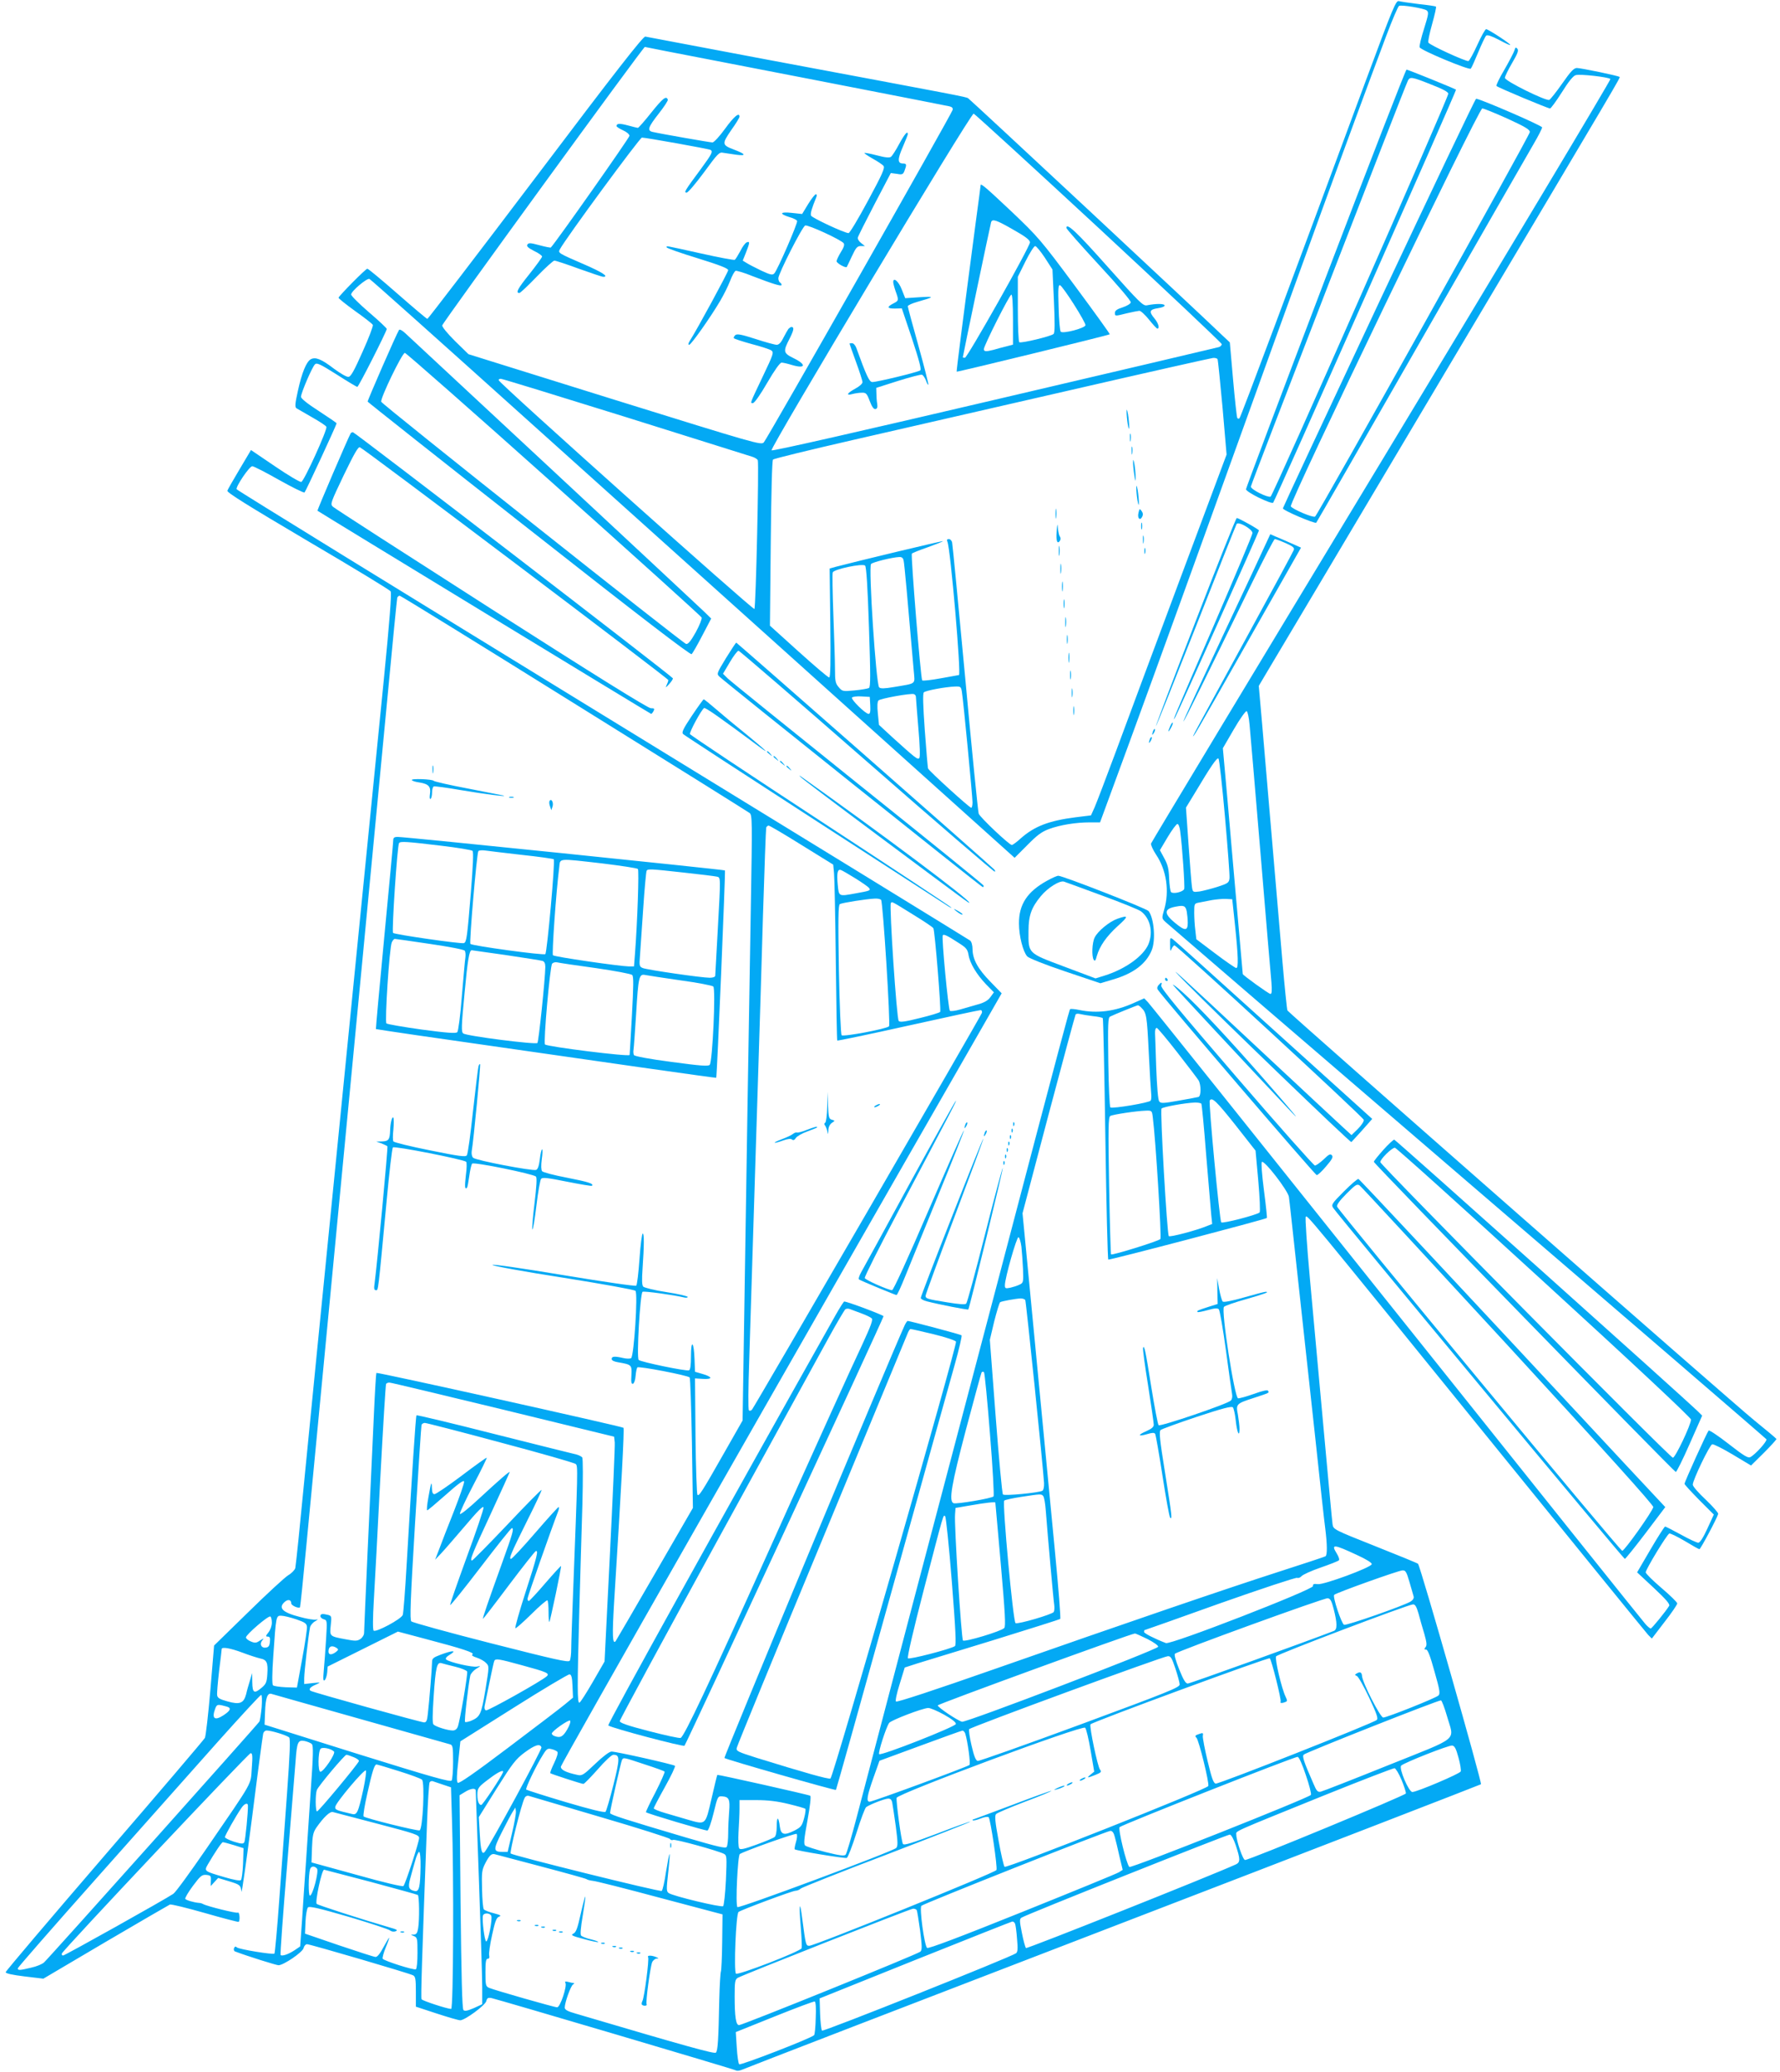 <?xml version="1.0" standalone="no"?>
<!DOCTYPE svg PUBLIC "-//W3C//DTD SVG 20010904//EN"
 "http://www.w3.org/TR/2001/REC-SVG-20010904/DTD/svg10.dtd">
<svg version="1.0" xmlns="http://www.w3.org/2000/svg"
 width="1100pt" height="1280pt" viewBox="0 0 1100 1280"
 preserveAspectRatio="xMidYMid meet">
<g transform="translate(0,1280) scale(0.1,-0.1)"
fill="#03a9f4" stroke="none">
<path d="M8446 12317 c-470 -1270 -778 -2093 -786 -2100 -4 -5 -10 -4 -14 1
-3 6 -15 113 -26 239 l-20 228 -48 45 c-148 143 -1557 1456 -1569 1463 -14 9
-37 13 -1228 236 -412 78 -758 143 -767 145 -13 3 -182 -213 -678 -870 -364
-481 -665 -874 -669 -874 -4 0 -87 70 -184 155 -97 85 -181 155 -187 155 -10
0 -171 -163 -178 -179 -1 -4 45 -41 102 -82 58 -41 108 -80 110 -86 3 -7 -25
-81 -63 -165 -51 -115 -72 -154 -87 -156 -11 -2 -49 20 -91 51 -77 59 -113 73
-142 58 -28 -15 -56 -85 -80 -195 -18 -80 -19 -101 -9 -108 7 -4 51 -29 97
-56 46 -26 86 -52 88 -59 7 -17 -137 -334 -155 -340 -7 -3 -80 40 -162 96
l-149 101 -70 -118 c-39 -65 -73 -125 -76 -133 -4 -11 123 -90 497 -311 276
-162 507 -302 512 -311 7 -11 -6 -180 -42 -544 -29 -290 -102 -1023 -162
-1628 -205 -2056 -350 -3520 -365 -3680 -9 -88 -18 -170 -20 -181 -3 -12 -22
-32 -44 -45 -21 -13 -133 -116 -248 -229 l-210 -205 -23 -275 c-13 -151 -28
-284 -34 -296 -6 -11 -285 -339 -621 -728 -335 -389 -610 -713 -610 -719 0 -8
42 -17 116 -26 l117 -14 383 226 c211 124 391 228 399 232 8 3 106 -21 218
-53 111 -32 204 -56 207 -54 10 10 5 63 -5 57 -9 -6 -193 40 -215 53 -5 3 -16
7 -25 7 -34 3 -80 17 -85 25 -3 5 18 41 47 80 47 63 56 70 83 68 27 -3 30 -6
28 -36 l-1 -33 23 25 23 25 63 -19 c73 -22 76 -25 81 -65 2 -16 31 191 66 460
34 270 65 500 68 513 2 13 12 22 22 22 29 0 126 -30 139 -43 8 -9 5 -91 -13
-342 -13 -181 -35 -478 -48 -658 -13 -181 -27 -331 -30 -335 -9 -8 -217 26
-232 38 -8 8 -13 6 -18 -5 -3 -9 0 -18 7 -20 73 -28 255 -85 268 -85 31 0 149
80 155 106 3 13 13 24 21 24 19 0 631 -179 655 -192 15 -7 18 -23 18 -101 l0
-93 128 -42 c70 -23 136 -42 146 -42 29 0 154 92 161 118 5 20 11 23 33 19 42
-9 1495 -438 1511 -447 7 -4 25 -1 40 6 14 7 1045 405 2291 884 1246 479 2268
875 2272 878 8 8 -375 1350 -389 1362 -4 4 -124 53 -265 109 -254 101 -258
103 -263 134 -3 18 -27 282 -55 587 -28 305 -66 724 -85 930 -19 206 -30 379
-26 383 11 11 -15 43 1121 -1358 535 -660 983 -1211 995 -1224 l23 -23 78 102
c44 56 79 108 79 115 0 7 -44 50 -97 95 -54 46 -98 90 -98 97 0 18 131 234
146 240 6 2 49 -19 95 -46 46 -28 87 -51 91 -51 7 0 109 191 116 218 2 6 -33
46 -77 88 -45 42 -81 83 -80 93 1 31 105 246 120 249 9 2 66 -27 128 -64 l112
-67 80 79 c43 43 78 82 77 85 -2 4 -63 55 -137 115 -125 100 -2872 2512 -2885
2532 -3 6 -17 142 -31 304 -29 339 -57 667 -85 993 -11 127 -29 337 -40 469
l-21 239 42 71 c24 39 520 874 1104 1856 1122 1886 1089 1830 1083 1835 -6 7
-239 55 -263 55 -19 0 -38 -20 -91 -96 -37 -53 -73 -98 -80 -101 -21 -8 -274
117 -274 136 0 9 20 50 44 91 34 58 42 78 33 89 -9 11 -13 9 -18 -10 -4 -13
-32 -67 -62 -119 -31 -52 -53 -98 -49 -101 9 -10 318 -139 331 -139 5 0 38 45
73 100 41 66 71 103 86 106 27 8 202 -12 214 -24 4 -4 -631 -1065 -1413 -2358
-782 -1292 -1423 -2356 -1426 -2365 -2 -8 12 -39 31 -68 65 -96 84 -227 50
-341 -15 -52 -15 -53 8 -75 13 -12 852 -734 1865 -1604 1013 -869 1845 -1586
1849 -1592 6 -11 -66 -92 -99 -110 -14 -8 -39 7 -134 81 -64 50 -120 87 -124
83 -10 -11 -149 -317 -149 -329 0 -5 41 -49 90 -99 l91 -91 -40 -87 c-26 -57
-46 -87 -56 -87 -9 0 -57 22 -107 50 -50 27 -94 50 -98 50 -4 0 -45 -64 -90
-141 l-83 -142 103 -96 c78 -73 101 -101 95 -111 -20 -33 -107 -140 -114 -140
-4 0 -19 12 -33 28 -14 15 -706 880 -1538 1922 -832 1042 -1523 1906 -1536
1919 l-23 24 -63 -28 c-117 -53 -229 -67 -338 -44 -28 6 -54 8 -57 5 -5 -5
-41 -137 -456 -1716 -124 -470 -357 -1352 -517 -1960 -160 -608 -316 -1202
-347 -1320 -31 -118 -61 -220 -67 -227 -9 -9 -36 -6 -124 16 -62 16 -118 34
-126 40 -10 9 -8 37 14 156 16 89 23 148 17 152 -11 7 -571 132 -574 129 -2
-2 -18 -68 -36 -147 -39 -167 -34 -162 -149 -129 -40 12 -103 30 -140 41 -38
11 -68 24 -68 28 0 5 31 64 69 132 38 68 66 127 62 131 -7 8 -362 88 -392 88
-13 0 -53 -30 -101 -76 -73 -70 -82 -75 -111 -68 -70 15 -102 31 -101 51 0 15
1396 2464 2598 4557 l126 220 -70 72 c-78 80 -109 138 -110 200 0 24 -6 47
-15 54 -8 6 -1030 634 -2272 1395 -1241 761 -2259 1387 -2261 1393 -5 17 79
142 97 142 9 0 83 -38 166 -85 82 -46 153 -81 157 -77 8 8 198 418 198 427 0
3 -50 37 -110 76 -70 45 -110 77 -110 88 0 23 68 182 86 200 11 12 31 3 134
-62 67 -43 124 -77 128 -77 8 0 182 344 182 358 0 5 -49 51 -110 103 -60 52
-110 101 -110 110 0 20 97 102 113 96 7 -2 442 -391 967 -863 525 -472 1420
-1275 1988 -1786 l1032 -927 78 78 c61 62 89 83 135 100 68 25 165 41 253 41
l62 0 47 128 c173 469 375 1025 630 1732 626 1738 839 2324 1091 2997 38 101
74 185 80 187 19 7 152 -15 170 -28 14 -11 13 -21 -16 -114 -18 -56 -30 -107
-27 -114 6 -18 306 -143 316 -132 5 5 25 51 46 101 21 51 43 97 49 103 8 6 33
-2 77 -25 92 -49 96 -43 9 15 -41 27 -80 50 -86 50 -6 0 -30 -43 -54 -96 -24
-53 -49 -98 -55 -101 -14 -5 -239 98 -248 114 -4 5 7 57 23 114 16 57 27 106
24 108 -2 3 -51 10 -107 16 -56 7 -111 15 -122 18 -18 6 -35 -34 -199 -476z
m-4335 168 c68 -13 486 -94 929 -180 443 -86 815 -159 828 -162 16 -4 22 -11
19 -22 -6 -25 -1147 -2034 -1167 -2054 -16 -18 -52 -7 -921 263 l-904 282 -83
81 c-48 48 -81 88 -79 97 5 21 1242 1720 1252 1720 1 0 57 -11 126 -25z m2679
-1094 c418 -388 760 -710 760 -717 0 -7 -8 -15 -17 -18 -10 -3 -634 -150
-1387 -326 -819 -192 -1372 -318 -1378 -312 -12 12 1231 2084 1249 2080 7 -2
355 -320 773 -707z m734 -809 c3 -5 16 -139 31 -299 l25 -291 -289 -773 c-159
-426 -337 -904 -396 -1064 -59 -159 -118 -313 -130 -341 l-23 -51 -97 -12
c-163 -21 -252 -55 -337 -130 -25 -23 -50 -41 -55 -41 -16 0 -198 172 -205
194 -4 12 -42 388 -83 836 -42 448 -78 825 -81 838 -2 12 -12 22 -20 22 -12 0
-14 -5 -9 -17 19 -45 86 -823 71 -823 -1 0 -51 -9 -111 -20 -60 -11 -112 -17
-116 -13 -9 9 -71 772 -64 783 3 4 48 22 100 40 52 19 93 35 92 37 -3 3 -536
-125 -661 -158 l-39 -11 4 -336 c3 -247 1 -337 -7 -337 -7 0 -91 72 -189 160
l-177 160 5 508 c3 310 8 512 14 518 6 6 228 60 494 121 266 61 871 200 1344
308 473 109 870 198 882 199 12 1 24 -3 27 -7z m-3661 -357 c414 -130 766
-240 784 -246 17 -5 33 -15 36 -22 8 -22 -12 -910 -21 -919 -8 -8 -1572 1389
-1580 1413 -2 5 4 9 13 9 9 0 354 -106 768 -235z m1721 -887 c5 -19 25 -244
63 -685 7 -83 19 -73 -122 -97 -60 -10 -83 -11 -92 -2 -19 17 -67 747 -50 762
12 12 130 41 174 43 16 1 24 -6 27 -21z m-214 -412 c10 -298 10 -370 0 -376
-7 -4 -47 -11 -89 -15 -73 -7 -76 -6 -98 20 -20 23 -23 37 -23 113 0 48 -5
198 -10 334 -5 136 -7 254 -4 262 8 20 185 57 200 42 8 -7 16 -133 24 -380z
m-1822 -471 c587 -365 1075 -670 1084 -677 17 -12 17 -46 8 -578 -13 -753 -27
-1622 -40 -2475 l-11 -700 -111 -195 c-142 -250 -158 -274 -168 -264 -4 5 -10
169 -12 364 l-3 355 48 -3 c27 -2 47 1 47 7 0 5 -21 16 -47 23 l-48 14 -3 79
c-4 110 -22 123 -22 17 0 -57 -4 -84 -12 -87 -18 -7 -299 52 -311 64 -14 14 9
412 24 421 8 6 195 -20 257 -35 12 -3 22 -1 22 3 0 5 -59 19 -131 30 -73 11
-137 27 -144 34 -8 9 -9 41 -4 113 10 142 10 215 1 215 -5 0 -14 -70 -20 -157
-6 -86 -15 -160 -20 -165 -5 -5 -196 23 -451 65 -258 43 -440 69 -438 63 2 -6
199 -42 438 -79 239 -38 439 -74 446 -81 16 -15 -9 -405 -27 -416 -7 -4 -28
-4 -49 1 -52 12 -71 11 -71 -6 0 -9 14 -16 38 -20 86 -15 87 -16 84 -80 -3
-44 0 -56 10 -53 7 3 14 23 16 49 2 24 7 48 11 52 9 9 310 -49 323 -62 4 -3
10 -187 14 -406 l6 -400 -237 -410 c-130 -225 -239 -412 -241 -414 -19 -20
-21 38 -9 239 46 729 64 1074 58 1080 -11 9 -1522 345 -1527 339 -2 -2 -9
-114 -15 -249 -22 -463 -61 -1335 -61 -1357 0 -13 -10 -29 -23 -38 -20 -13
-32 -13 -94 -1 -97 18 -96 18 -89 86 6 54 5 58 -16 64 -36 9 -48 7 -48 -8 0
-7 10 -16 21 -19 21 -6 21 -9 14 -124 -4 -65 -10 -150 -14 -190 -5 -57 -4 -70
6 -62 6 6 13 27 15 47 l3 37 217 108 217 108 173 -46 c228 -60 303 -85 288
-95 -8 -5 1 -12 26 -20 22 -7 48 -22 58 -33 20 -20 19 -22 -4 -165 -26 -154
-32 -168 -91 -193 -16 -6 -32 -9 -35 -6 -6 5 20 228 32 285 2 12 19 32 37 43
29 18 30 19 6 14 -27 -7 -175 27 -192 44 -6 6 2 17 24 30 44 27 17 27 -56 0
-48 -18 -55 -24 -55 -47 0 -31 -17 -243 -26 -319 -4 -41 -9 -53 -23 -53 -19 0
-685 185 -701 195 -15 9 -3 24 33 39 31 14 31 14 -20 9 l-53 -6 0 37 c0 36 27
271 36 313 2 12 17 30 32 38 18 11 20 14 7 10 -12 -3 -57 4 -100 16 -110 28
-137 56 -96 93 21 19 41 14 41 -9 0 -13 46 -33 54 -24 2 2 20 177 40 389 43
445 203 2120 341 3560 52 547 122 1283 156 1635 33 352 62 646 64 653 3 6 9
12 15 12 6 0 491 -299 1078 -665z m2396 73 c9 -52 66 -650 66 -685 0 -18 -4
-33 -8 -33 -11 0 -263 229 -267 243 -2 7 -11 113 -20 236 -11 153 -13 227 -6
234 11 11 133 34 193 36 34 1 37 -1 42 -31z m-284 -32 c0 -6 7 -92 15 -191 10
-114 12 -182 6 -188 -11 -11 -24 0 -168 130 l-81 75 -7 70 c-5 45 -3 74 4 81
12 12 199 46 219 39 6 -2 12 -9 12 -16z m-282 -53 c2 -39 -1 -53 -10 -53 -20
0 -110 89 -103 101 4 5 30 9 58 7 l52 -3 3 -52z m2344 -119 c4 -43 35 -403 68
-799 33 -396 63 -753 67 -792 4 -54 3 -73 -6 -73 -10 0 -171 116 -171 123 0 1
-16 180 -35 397 -19 217 -47 531 -61 697 l-27 301 68 117 c37 64 73 114 79
112 6 -2 14 -39 18 -83z m-152 -569 c17 -192 30 -363 28 -380 -3 -28 -9 -32
-73 -53 -38 -12 -89 -25 -112 -29 -41 -5 -42 -5 -47 28 -3 19 -12 137 -21 262
l-16 228 53 87 c101 169 139 225 148 216 5 -5 23 -167 40 -359z m-277 -87 c13
-94 30 -346 25 -360 -7 -18 -68 -32 -81 -19 -5 5 -10 43 -12 84 -2 59 -8 85
-30 125 l-27 50 48 81 c27 45 54 81 60 81 7 0 14 -19 17 -42z m-2338 -89 l194
-120 5 -52 c3 -29 8 -272 11 -541 3 -269 7 -491 9 -494 3 -2 200 39 438 92
238 53 439 96 447 96 8 0 11 -7 9 -17 -5 -18 -1401 -2426 -1421 -2451 -6 -7
-14 -9 -19 -4 -5 5 -4 139 2 308 10 309 22 706 40 1284 6 184 15 470 20 635 5
165 17 539 25 830 9 292 18 536 20 543 3 6 9 12 15 12 6 0 98 -54 205 -121z
m331 -205 c40 -25 78 -51 84 -59 13 -16 6 -18 -84 -34 -104 -19 -102 -20 -109
54 -7 74 -1 99 21 90 8 -3 48 -26 88 -51z m159 -133 c12 -20 59 -771 49 -781
-16 -16 -282 -66 -293 -55 -5 6 -13 185 -17 406 -5 315 -4 398 6 404 14 8 165
32 217 34 17 1 34 -3 38 -8z m2187 -156 c20 -191 22 -265 8 -265 -6 0 -64 40
-129 89 l-118 89 -6 54 c-4 29 -7 79 -7 110 0 57 0 57 33 63 17 3 52 10 77 15
25 4 63 8 85 7 l40 -2 17 -160z m-1984 62 c62 -38 116 -74 120 -81 9 -15 49
-505 42 -517 -4 -5 -60 -22 -126 -38 -91 -23 -122 -27 -130 -18 -13 13 -59
710 -49 727 7 12 -2 17 143 -73z m1686 21 c3 -17 6 -48 6 -69 0 -51 -18 -51
-81 2 -69 57 -66 86 11 99 47 9 57 4 64 -32z m-1408 -194 c44 -28 53 -38 59
-71 8 -53 50 -122 108 -183 l49 -50 -21 -29 c-15 -21 -37 -34 -76 -45 -30 -9
-80 -23 -111 -32 -31 -9 -60 -12 -64 -8 -10 11 -52 453 -44 466 6 9 26 0 100
-48z m1128 -400 c31 -30 34 -51 45 -274 6 -124 13 -239 15 -256 2 -17 1 -36
-3 -43 -8 -13 -235 -51 -249 -42 -5 3 -11 129 -13 280 -3 236 -2 275 11 281
23 12 164 69 172 70 4 0 14 -7 22 -16z m-301 -51 c32 -3 60 -9 62 -13 3 -4 10
-340 16 -746 6 -407 14 -742 18 -745 5 -5 969 248 980 257 2 2 -6 79 -18 170
-13 102 -18 171 -13 176 14 14 160 -175 167 -215 3 -18 25 -221 50 -452 25
-231 50 -458 55 -505 5 -47 32 -294 60 -550 27 -256 54 -501 60 -544 12 -97
13 -163 1 -170 -5 -3 -134 -46 -287 -95 -323 -104 -932 -312 -1768 -605 -354
-124 -593 -203 -599 -197 -5 5 4 49 23 109 l31 101 77 25 c42 13 257 79 477
146 220 68 403 126 407 129 4 4 -11 193 -33 421 -38 400 -120 1255 -174 1815
l-26 270 161 610 c89 335 164 613 167 618 3 5 15 6 27 3 11 -3 47 -9 79 -13z
m523 -225 c65 -83 124 -161 131 -172 16 -28 16 -95 0 -102 -7 -2 -62 -13 -122
-23 -96 -17 -111 -18 -121 -5 -8 9 -14 90 -19 212 -3 108 -7 202 -7 207 -1 23
3 35 11 35 4 0 62 -68 127 -152z m358 -447 l125 -159 17 -187 c9 -106 13 -190
8 -195 -17 -15 -228 -70 -237 -61 -10 10 -79 740 -71 753 14 22 42 -5 158
-151z m-210 131 c3 -5 17 -148 30 -318 14 -170 28 -335 31 -367 l6 -58 -33
-13 c-62 -26 -228 -70 -235 -62 -11 11 -55 778 -45 788 11 11 148 35 204 37
20 1 39 -3 42 -7z m-300 -84 c18 -139 55 -742 47 -752 -11 -13 -298 -102 -305
-95 -2 2 -8 193 -12 425 -6 355 -5 422 7 430 15 9 159 31 221 33 36 1 37 0 42
-41z m-812 -799 c3 -30 8 -92 10 -139 3 -82 2 -85 -22 -96 -14 -7 -40 -15 -57
-19 -30 -6 -33 -4 -33 16 0 43 73 300 84 296 6 -2 14 -28 18 -58z m24 -330 c5
-9 109 -1019 116 -1130 1 -23 -3 -44 -10 -48 -19 -12 -234 -33 -244 -23 -5 5
-25 221 -45 482 l-36 473 27 114 c16 62 32 116 37 119 11 6 91 21 126 23 12 0
25 -4 29 -10z m-218 -829 c17 -206 26 -379 22 -384 -11 -12 -229 -49 -247 -42
-31 12 -14 112 77 457 50 188 93 346 96 351 4 5 10 6 15 1 4 -4 21 -177 37
-383z m-3008 152 l685 -167 4 -35 c2 -19 -12 -332 -30 -694 l-33 -660 -72
-125 c-40 -69 -77 -127 -83 -129 -14 -5 -14 90 -1 570 6 205 14 499 19 653 4
157 4 285 -1 292 -5 6 -21 14 -36 18 -15 3 -242 60 -505 126 -263 67 -481 119
-483 116 -5 -4 -28 -359 -61 -922 -9 -159 -20 -299 -24 -311 -9 -26 -167 -110
-180 -97 -6 6 -5 79 1 184 6 96 24 434 40 753 17 318 33 583 36 587 3 5 13 9
22 8 9 0 325 -76 702 -167z m-17 -203 c249 -66 458 -126 465 -133 14 -13 13
-28 -18 -836 -5 -135 -10 -272 -10 -305 0 -33 -4 -66 -9 -74 -8 -12 -91 7
-488 108 -263 67 -484 128 -491 135 -10 10 -6 125 23 607 20 327 38 600 40
607 2 6 12 12 20 12 9 0 220 -54 468 -121z m3354 -331 c6 -7 13 -49 16 -93 12
-157 47 -550 52 -580 2 -16 1 -36 -3 -43 -10 -15 -218 -76 -236 -69 -15 6 -83
744 -70 757 5 5 52 15 104 23 124 19 126 19 137 5z m-296 -40 c0 -2 16 -174
34 -383 26 -297 31 -383 21 -392 -18 -20 -245 -88 -255 -77 -10 10 -55 717
-49 779 l3 40 95 16 c90 16 149 22 151 17z m-269 -487 c24 -304 28 -395 19
-400 -30 -19 -282 -84 -290 -75 -6 5 32 169 98 424 126 484 120 465 132 453 5
-5 24 -186 41 -402z m2504 163 c59 -27 94 -49 91 -57 -6 -21 -297 -128 -333
-123 -25 3 -31 1 -30 -12 1 -22 -879 -364 -909 -352 -70 27 -135 60 -135 69 0
6 1 11 3 11 2 0 211 74 465 165 255 90 470 161 478 158 8 -3 20 2 27 10 7 9
59 33 117 53 58 20 109 40 114 45 5 4 -1 23 -13 42 -37 60 -21 59 125 -9z
m324 -166 c12 -40 23 -81 26 -90 3 -10 -4 -22 -18 -31 -42 -26 -396 -150 -412
-144 -16 7 -72 174 -61 185 11 12 399 151 422 151 19 1 25 -9 43 -71z m-468
-168 c22 -87 23 -126 1 -135 -162 -63 -889 -325 -903 -325 -13 0 -27 23 -53
88 -21 52 -32 91 -26 96 15 16 923 346 944 343 16 -2 24 -16 37 -67z m524 -27
c8 -32 25 -89 36 -126 15 -53 17 -72 7 -83 -9 -11 -8 -14 4 -14 10 0 25 -38
52 -136 33 -115 36 -137 24 -148 -17 -16 -318 -136 -341 -136 -18 0 -129 217
-131 257 -2 24 -13 28 -35 14 -11 -7 -10 -9 3 -14 9 -4 43 -64 76 -134 48
-102 57 -129 47 -138 -22 -20 -976 -397 -995 -393 -14 2 -25 33 -50 138 -18
74 -31 145 -30 156 4 20 1 21 -24 12 -24 -8 -26 -12 -15 -23 15 -16 80 -279
73 -298 -7 -20 -1247 -511 -1259 -499 -5 5 -22 78 -37 162 -22 119 -25 155
-15 164 6 7 87 41 178 76 92 34 165 65 163 67 -2 2 -111 -37 -242 -87 -131
-49 -240 -90 -243 -90 -3 0 -3 -2 0 -5 3 -3 24 2 47 11 24 10 46 13 51 8 11
-13 55 -307 48 -326 -7 -16 -1123 -468 -1157 -468 -21 0 -22 6 -43 165 -16
128 -22 93 -9 -55 5 -62 7 -118 5 -125 -8 -20 -394 -169 -406 -157 -14 14 0
368 16 381 17 13 333 131 352 131 10 0 25 6 33 14 9 7 249 103 534 211 284
109 516 200 514 202 -2 2 -95 -31 -206 -74 -154 -58 -204 -74 -211 -64 -10 17
-43 261 -39 285 6 26 1148 451 1165 433 7 -7 22 -70 34 -142 l22 -129 -22 -18
c-27 -22 -22 -23 30 -2 35 14 39 19 28 32 -15 18 -67 267 -59 280 9 14 1101
416 1108 408 11 -10 73 -258 67 -268 -6 -9 8 -11 29 -2 13 4 13 9 2 32 -25 51
-68 235 -59 250 9 14 813 319 846 321 13 1 22 -14 34 -56z m-7086 -57 c0 -19
-9 -45 -21 -60 -18 -22 -18 -26 -4 -26 12 0 16 -8 13 -32 -2 -25 -8 -34 -26
-36 -27 -4 -40 22 -21 45 12 14 10 14 -14 -1 -23 -16 -31 -17 -57 -6 -17 7
-30 18 -30 25 0 17 139 137 151 129 5 -3 9 -20 9 -38z m150 21 c55 -19 65 -26
67 -47 1 -14 -12 -104 -30 -200 l-32 -175 -69 2 c-38 2 -74 7 -79 12 -6 6 -6
72 2 183 17 247 17 248 49 247 15 0 56 -10 92 -22z m5261 -122 c39 -20 69 -41
66 -48 -6 -18 -1187 -469 -1212 -463 -29 8 -150 89 -150 101 0 8 1190 442
1218 444 4 1 39 -15 78 -34z m-5011 -55 c13 -9 12 -12 -4 -25 -27 -20 -46 -19
-46 3 0 32 21 41 50 22z m-582 -29 c42 -16 92 -32 110 -36 41 -8 49 -26 44
-97 -3 -49 -8 -61 -34 -83 -47 -40 -58 -34 -59 33 l-1 57 -13 -45 c-8 -25 -19
-63 -24 -86 -15 -56 -39 -66 -116 -44 -47 13 -61 21 -63 38 -2 12 4 79 12 150
9 70 16 131 16 135 0 15 54 6 128 -22z m5766 -99 c14 -42 26 -86 26 -98 0 -18
-72 -47 -616 -248 -339 -125 -624 -226 -632 -224 -12 2 -23 30 -38 95 -12 50
-18 96 -15 101 8 13 1199 450 1228 451 18 1 25 -11 47 -77z m-4042 22 c159
-43 176 -51 157 -69 -31 -29 -364 -215 -376 -211 -8 4 -11 14 -8 28 3 13 16
78 30 146 14 68 27 128 30 133 9 14 25 12 167 -27z m-409 -10 c38 -9 71 -23
74 -30 5 -14 -44 -303 -58 -341 -6 -15 -17 -23 -31 -23 -31 0 -105 23 -119 37
-7 7 -7 56 1 174 12 179 20 213 48 205 9 -3 48 -13 85 -22z m725 -120 l3 -71
-48 -40 c-26 -22 -184 -142 -351 -268 -213 -161 -306 -225 -313 -218 -8 8 -7
47 3 133 l13 123 330 208 c182 115 337 207 345 206 11 -2 16 -19 18 -73z
m-1308 -204 c294 -83 543 -153 553 -156 15 -5 17 -19 17 -107 0 -56 -4 -108
-9 -116 -7 -11 -115 19 -583 165 l-573 180 3 78 c3 88 15 120 40 112 9 -3 258
-73 552 -156z m-613 74 c-4 -41 -10 -82 -14 -89 -10 -17 -1302 -1462 -1331
-1488 -11 -10 -46 -25 -79 -32 -71 -17 -83 -18 -83 -4 0 5 219 256 487 557
268 301 604 679 747 840 143 160 265 292 270 292 5 0 6 -31 3 -76z m7325 -55
c45 -158 87 -123 -364 -304 -216 -87 -403 -160 -416 -163 -19 -4 -26 4 -45 49
-60 137 -71 169 -60 180 14 14 836 339 848 335 5 -1 22 -45 37 -97z m-7529 54
c15 -9 6 -24 -32 -49 -55 -36 -74 -20 -51 41 9 24 14 26 43 20 17 -4 35 -9 40
-12z m4421 -45 c48 -27 75 -48 73 -58 -3 -17 -463 -198 -474 -186 -8 8 43 167
62 193 13 17 206 91 241 92 12 1 56 -18 98 -41z m-2329 -92 c-26 -45 -43 -54
-79 -40 -9 3 -16 10 -16 15 0 15 105 88 113 80 5 -5 -3 -30 -18 -55z m2460
-25 c15 -48 34 -186 26 -194 -11 -11 -598 -227 -617 -227 -22 0 -16 36 24 149
l37 104 250 92 c138 51 255 93 262 94 6 1 14 -7 18 -18z m-4038 -65 c10 -9 9
-68 -7 -291 -10 -154 -24 -356 -30 -450 -7 -93 -17 -246 -23 -340 l-12 -169
-34 -23 c-37 -25 -78 -39 -87 -30 -3 3 15 256 41 564 25 307 48 594 52 638 8
114 15 128 56 120 17 -4 38 -12 44 -19z m1419 -20 c5 -12 -314 -599 -349 -644
-18 -23 -26 2 -32 108 l-6 105 110 176 c98 156 118 182 173 223 64 47 95 57
104 32z m5667 -63 c11 -39 17 -78 14 -86 -5 -14 -271 -127 -299 -127 -22 0
-85 147 -69 163 18 18 294 127 315 124 15 -2 24 -18 39 -74z m-6949 37 c12
-12 -64 -125 -84 -125 -16 0 -15 122 1 142 11 12 64 2 83 -17z m1380 -1 c6 -5
-1 -32 -19 -69 -16 -33 -27 -61 -24 -64 6 -5 193 -66 204 -66 6 0 45 41 89 90
43 50 86 90 96 90 41 0 42 -21 1 -185 -22 -87 -44 -162 -49 -167 -7 -7 -95 15
-247 60 -131 39 -240 74 -243 77 -7 6 63 152 104 216 22 36 29 40 52 34 15 -3
31 -11 36 -16z m-1888 -101 c-8 -108 16 -66 -279 -496 -99 -144 -191 -271
-206 -281 -48 -33 -670 -381 -681 -381 -7 0 -10 6 -8 12 8 23 1153 1237 1167
1238 11 0 13 -17 7 -92z m630 67 c20 -8 34 -19 32 -24 -6 -19 -249 -311 -259
-311 -10 0 -11 106 -1 132 10 26 172 218 183 218 5 0 26 -7 45 -15z m5884
-111 c21 -61 35 -116 31 -122 -12 -18 -1112 -455 -1122 -445 -18 18 -71 235
-60 246 15 15 1083 437 1100 434 9 -1 29 -47 51 -113z m-4087 67 c65 -21 121
-41 124 -45 3 -3 -22 -60 -56 -127 -35 -66 -61 -122 -59 -124 10 -9 370 -116
380 -113 7 3 24 51 38 109 25 103 26 104 54 102 41 -3 48 -19 42 -93 -3 -36
-6 -96 -6 -135 0 -38 -4 -76 -9 -84 -7 -11 -54 0 -252 58 -378 112 -469 141
-469 151 0 18 68 319 74 329 10 15 7 16 139 -28z m-1518 -42 c71 -22 136 -46
143 -53 18 -18 5 -305 -15 -313 -14 -5 -333 74 -346 86 -4 4 6 68 23 142 31
139 44 179 57 179 4 0 66 -18 138 -41z m6196 -54 c16 -38 28 -76 27 -84 -3
-12 -966 -411 -994 -411 -13 0 -54 119 -54 157 0 24 -38 7 545 243 231 93 426
168 433 167 7 -1 27 -33 43 -72z m-6416 -60 c-33 -148 -39 -159 -73 -150 -95
22 -103 26 -100 44 5 28 179 234 189 224 4 -4 -3 -57 -16 -118z m863 106 c-12
-31 -125 -201 -134 -201 -15 0 -24 24 -24 63 0 42 6 49 76 101 55 42 90 57 82
37z m-372 -75 l51 -17 6 -196 c12 -355 9 -1173 -5 -1173 -23 0 -177 50 -183
60 -5 8 2 231 34 1092 5 130 12 242 16 248 4 6 12 9 19 7 6 -2 34 -12 62 -21z
m204 -38 c0 -7 9 -260 20 -563 11 -302 20 -596 20 -653 l0 -103 -52 -24 c-40
-17 -56 -20 -64 -12 -8 9 -13 203 -18 670 l-6 657 33 20 c36 23 67 26 67 8z
m769 -162 c233 -68 427 -130 431 -136 4 -7 13 -9 19 -6 11 7 275 -66 315 -86
18 -10 18 -19 12 -162 -4 -83 -12 -155 -17 -161 -10 -10 -310 62 -337 81 -14
10 -14 24 -3 123 7 62 11 114 9 117 -3 2 -12 -47 -22 -108 -9 -62 -21 -115
-27 -119 -12 -7 -918 218 -933 231 -8 8 66 306 86 343 5 11 16 16 26 13 9 -3
208 -61 441 -130z m1805 87 c3 -16 13 -82 22 -147 13 -99 13 -121 2 -132 -23
-22 -971 -375 -981 -365 -13 13 2 319 15 328 36 21 344 131 351 124 5 -5 3
-27 -4 -50 -7 -23 -10 -43 -8 -45 8 -8 309 -58 322 -53 7 3 34 73 60 155 26
83 53 155 60 159 27 18 113 51 134 52 16 1 23 -6 27 -26z m-641 -7 c54 -13
100 -26 104 -30 3 -3 0 -29 -8 -58 -13 -48 -19 -55 -59 -76 -64 -32 -84 -27
-91 25 -8 64 -19 64 -19 1 0 -33 -5 -60 -13 -66 -7 -6 -57 -27 -112 -47 -77
-28 -101 -33 -107 -23 -5 7 -7 53 -4 102 3 49 6 113 6 143 l0 53 103 0 c73 0
130 -7 200 -24z m-3341 -9 c2 -35 -16 -217 -22 -227 -7 -12 -18 -11 -64 3 -31
10 -56 23 -56 28 0 11 70 135 103 182 17 25 38 33 39 14z m1632 -172 l-27
-115 -31 0 c-59 0 -59 14 -4 123 28 56 58 112 67 126 l16 25 3 -22 c2 -12 -9
-74 -24 -137z m-831 59 c233 -61 257 -69 257 -88 0 -26 -85 -285 -97 -297 -5
-5 -122 22 -288 69 l-280 77 3 90 c3 76 7 95 27 125 45 64 84 102 103 96 9 -2
133 -35 275 -72z m4556 -81 c6 -21 19 -75 29 -121 l20 -83 -22 -14 c-11 -8
-281 -118 -599 -246 -383 -154 -581 -229 -588 -222 -17 17 -48 246 -35 260 14
14 1144 462 1168 463 12 0 21 -12 27 -37z m748 -53 c28 -85 28 -104 1 -117
-156 -71 -1292 -523 -1298 -517 -4 5 -16 47 -25 94 -15 74 -15 86 -2 94 31 20
1273 514 1287 513 9 -1 24 -28 37 -67z m-6192 2 l60 -19 -3 -94 c-2 -52 -8
-98 -13 -103 -5 -6 -45 1 -102 18 -126 37 -126 37 -103 78 44 75 86 138 93
138 5 0 35 -8 68 -18z m1154 -134 c-2 -123 -9 -154 -34 -150 -39 7 -45 23 -30
77 7 28 21 76 30 108 8 31 20 57 25 57 6 0 10 -38 9 -92z m745 2 c148 -39 274
-74 280 -78 6 -5 25 -9 41 -11 17 -1 203 -48 415 -105 l385 -102 -2 -169 c-1
-93 -5 -176 -8 -184 -3 -8 -8 -85 -10 -171 -5 -252 -9 -318 -21 -330 -9 -9
-183 39 -866 241 -50 14 -68 24 -68 37 0 32 37 134 51 143 8 5 10 9 4 9 -5 0
-21 3 -34 7 -17 4 -22 3 -17 -6 12 -19 -32 -151 -51 -151 -17 0 -384 105 -420
120 -21 9 -23 16 -23 95 0 66 3 85 14 85 9 0 12 7 9 21 -3 11 5 68 18 126 18
84 27 107 43 113 16 6 9 10 -32 21 -29 7 -57 18 -62 24 -5 5 -10 62 -11 125
-3 104 -1 119 20 160 26 50 39 62 61 55 8 -2 136 -36 284 -75z m-1385 -13 c13
-16 -27 -169 -44 -167 -10 1 -9 127 1 163 6 20 27 22 43 4z m331 -82 c156 -42
287 -78 292 -81 9 -6 11 -151 2 -206 -5 -30 -11 -38 -28 -39 -21 0 -20 0 2 -9
21 -9 22 -15 22 -104 0 -54 -4 -98 -10 -101 -12 -7 -197 52 -205 65 -3 5 5 36
19 70 14 33 23 60 21 60 -2 0 -18 -27 -36 -60 -19 -37 -38 -60 -48 -59 -9 0
-110 33 -226 72 l-210 72 3 75 c2 41 9 80 15 87 9 9 66 -4 252 -58 132 -39
247 -77 255 -84 9 -7 23 -10 35 -5 16 6 8 11 -39 24 -175 51 -441 137 -449
145 -11 11 31 211 46 211 1 0 131 -34 287 -75z m3375 -174 c3 -5 12 -62 21
-127 12 -97 13 -119 2 -130 -15 -15 -1099 -454 -1121 -454 -19 0 -27 51 -27
177 0 90 2 104 19 115 28 17 1064 426 1083 427 9 1 19 -3 23 -8z m-2629 -36
c8 -21 -18 -156 -31 -158 -10 -2 -28 138 -20 161 6 17 44 15 51 -3z m3237 -49
c3 -7 9 -49 12 -93 6 -61 4 -81 -6 -89 -32 -24 -1191 -486 -1199 -478 -5 5
-10 52 -12 104 l-3 95 590 237 c325 130 595 237 601 238 7 0 14 -6 17 -14z
m-1232 -582 c-1 -54 -6 -102 -10 -106 -17 -19 -455 -188 -463 -180 -5 5 -12
52 -15 104 l-6 95 239 96 c132 53 244 95 249 93 6 -2 9 -41 6 -102z"/>
<path d="M4026 12106 c-42 -53 -80 -96 -84 -96 -4 0 -31 7 -61 15 -52 14 -71
13 -71 -4 0 -4 18 -16 40 -26 23 -10 40 -25 40 -34 0 -12 -457 -661 -486 -690
-2 -2 -33 4 -70 14 -56 15 -67 16 -75 4 -6 -10 4 -20 41 -39 28 -13 50 -29 50
-35 0 -5 -36 -55 -79 -109 -73 -91 -86 -116 -61 -116 5 0 53 45 106 100 53 55
103 100 110 100 8 0 75 -22 151 -50 76 -27 143 -50 151 -50 37 0 -6 28 -114
75 -166 72 -166 72 -154 95 35 66 494 690 507 690 24 0 415 -70 424 -76 16
-10 9 -24 -59 -117 -101 -136 -107 -147 -89 -147 9 0 57 57 108 126 85 116 94
126 119 120 15 -2 51 -8 81 -12 63 -8 58 4 -13 31 -77 29 -78 35 -20 120 29
40 52 78 52 84 0 30 -34 2 -89 -74 -34 -47 -69 -85 -78 -85 -14 0 -318 53
-370 65 -35 8 -28 29 37 112 33 42 59 81 57 87 -9 27 -31 9 -101 -78z"/>
<path d="M5557 11911 c-20 -38 -43 -73 -50 -79 -9 -8 -34 -6 -87 8 -41 11 -76
17 -78 15 -2 -2 21 -18 51 -35 31 -17 61 -37 67 -45 10 -12 -9 -54 -96 -215
-59 -110 -113 -200 -120 -200 -25 0 -226 94 -232 108 -5 13 4 44 33 115 4 9 3
17 -3 17 -6 0 -27 -27 -48 -61 l-37 -61 -65 7 c-73 8 -79 -6 -11 -27 23 -6 43
-17 45 -23 5 -13 -121 -303 -141 -324 -11 -12 -24 -9 -82 18 -37 18 -78 39
-90 47 l-23 14 20 50 c24 61 25 71 5 63 -9 -3 -27 -27 -40 -54 -14 -26 -29
-50 -34 -54 -5 -3 -101 15 -212 40 -231 51 -209 47 -209 37 0 -5 86 -35 190
-67 136 -42 190 -63 190 -74 0 -12 -193 -368 -238 -438 -9 -14 -10 -23 -3 -23
12 0 132 170 192 272 22 37 49 92 61 123 12 32 27 59 34 62 6 2 54 -12 105
-33 125 -48 179 -65 179 -54 0 5 -4 12 -10 15 -5 3 -10 15 -10 26 0 28 148
319 166 326 17 6 224 -89 238 -110 6 -9 0 -27 -18 -55 -14 -23 -26 -48 -26
-56 0 -12 57 -44 63 -35 1 2 16 32 32 67 24 52 33 62 54 62 l26 0 -24 19 c-13
10 -22 25 -20 33 2 9 49 102 104 208 l100 191 38 -5 c33 -6 38 -4 47 20 14 37
13 44 -10 44 -34 0 -34 27 -1 102 17 39 31 75 31 79 0 24 -19 2 -53 -60z"/>
<path d="M4872 10768 c-5 -7 -19 -32 -31 -55 -14 -29 -28 -43 -41 -43 -11 0
-70 16 -131 36 -87 28 -113 33 -125 24 -7 -7 -12 -16 -9 -19 2 -4 51 -20 109
-36 58 -15 113 -33 123 -40 16 -12 12 -24 -51 -156 -85 -179 -81 -169 -63
-169 9 0 46 52 88 125 46 79 79 125 89 125 9 0 39 -7 65 -15 84 -25 90 3 10
42 -65 32 -67 41 -25 122 27 54 29 71 10 71 -4 0 -12 -6 -18 -12z"/>
<path d="M6060 11656 c0 -2 -13 -105 -30 -228 -83 -629 -120 -921 -118 -924 4
-3 940 225 946 231 2 2 -95 137 -216 300 -210 283 -227 302 -393 460 -155 146
-189 175 -189 161z m202 -275 c75 -42 103 -64 103 -78 0 -27 -387 -713 -402
-713 -7 0 -13 1 -13 3 0 8 171 824 175 835 8 21 31 14 137 -47z m195 -173 l47
-73 9 -193 c6 -138 6 -197 -2 -205 -14 -14 -200 -59 -212 -51 -5 3 -9 95 -9
204 l0 200 47 95 c26 52 53 95 60 95 7 0 34 -33 60 -72z m180 -289 c40 -63 72
-120 71 -128 -4 -19 -139 -54 -153 -40 -5 5 -11 73 -13 151 -4 115 -2 140 9
136 8 -3 46 -56 86 -119z m-377 -94 l0 -154 -42 -11 c-24 -6 -59 -15 -78 -21
-47 -12 -60 -11 -60 4 0 22 159 337 170 337 6 0 10 -54 10 -155z"/>
<path d="M6590 11392 c0 -6 90 -108 200 -227 118 -127 200 -224 198 -233 -2
-9 -24 -22 -51 -31 -33 -10 -47 -20 -47 -33 0 -22 -1 -22 75 -3 33 8 67 14 76
15 9 0 36 -25 60 -55 24 -30 47 -55 51 -55 16 0 7 33 -17 62 -36 43 -32 56 20
64 27 4 44 11 42 18 -4 11 -54 11 -109 0 -24 -5 -45 16 -243 238 -190 214
-255 275 -255 240z"/>
<path d="M5520 11057 c0 -8 7 -34 15 -57 20 -56 20 -57 -15 -75 -41 -21 -38
-32 11 -31 l42 1 63 -187 c45 -137 59 -190 51 -196 -14 -11 -266 -72 -296 -72
-19 0 -36 37 -100 213 -6 15 -17 27 -26 27 -8 0 -15 -1 -15 -3 0 -2 18 -52 40
-113 22 -60 40 -116 40 -125 0 -9 -20 -27 -45 -40 -50 -27 -60 -45 -17 -33 15
4 41 8 57 8 27 1 32 -4 50 -52 13 -35 25 -51 35 -49 11 2 14 12 11 32 -3 17
-5 45 -5 64 l-1 35 135 43 c74 23 141 41 148 38 7 -3 18 -19 24 -35 6 -17 12
-29 15 -26 2 2 -25 110 -61 239 -36 128 -66 239 -66 245 0 6 26 18 58 27 109
31 111 35 16 29 l-90 -6 -21 53 c-19 50 -53 80 -53 46z"/>
<path d="M6962 10255 c0 -16 3 -50 7 -75 6 -33 9 -37 9 -15 0 17 -3 50 -7 75
-6 33 -9 37 -9 15z"/>
<path d="M6983 10095 c0 -22 2 -30 4 -17 2 12 2 30 0 40 -3 9 -5 -1 -4 -23z"/>
<path d="M6993 10015 c0 -22 2 -30 4 -17 2 12 2 30 0 40 -3 9 -5 -1 -4 -23z"/>
<path d="M7002 9945 c0 -16 3 -52 8 -80 6 -41 7 -44 8 -15 0 19 -3 55 -7 80
-6 33 -9 37 -9 15z"/>
<path d="M7022 9785 c0 -16 3 -50 7 -75 6 -33 9 -37 9 -15 0 17 -3 50 -7 75
-6 33 -9 37 -9 15z"/>
<path d="M6523 9625 c0 -27 2 -38 4 -22 2 15 2 37 0 50 -2 12 -4 0 -4 -28z"/>
<path d="M7036 9634 c-9 -34 8 -54 22 -27 7 13 6 23 -3 36 -12 16 -13 16 -19
-9z"/>
<path d="M7052 9550 c0 -19 2 -27 5 -17 2 9 2 25 0 35 -3 9 -5 1 -5 -18z"/>
<path d="M6530 9517 c-5 -58 4 -83 21 -56 4 7 4 18 -1 24 -5 6 -10 28 -12 50
-3 35 -4 33 -8 -18z"/>
<path d="M7063 9465 c0 -22 2 -30 4 -17 2 12 2 30 0 40 -3 9 -5 -1 -4 -23z"/>
<path d="M6543 9395 c0 -27 2 -38 4 -22 2 15 2 37 0 50 -2 12 -4 0 -4 -28z"/>
<path d="M7072 9395 c0 -16 2 -22 5 -12 2 9 2 23 0 30 -3 6 -5 -1 -5 -18z"/>
<path d="M6553 9285 c0 -27 2 -38 4 -22 2 15 2 37 0 50 -2 12 -4 0 -4 -28z"/>
<path d="M6563 9175 c0 -27 2 -38 4 -22 2 15 2 37 0 50 -2 12 -4 0 -4 -28z"/>
<path d="M6573 9070 c0 -25 2 -35 4 -22 2 12 2 32 0 45 -2 12 -4 2 -4 -23z"/>
<path d="M6583 8955 c0 -27 2 -38 4 -22 2 15 2 37 0 50 -2 12 -4 0 -4 -28z"/>
<path d="M6593 8850 c0 -25 2 -35 4 -22 2 12 2 32 0 45 -2 12 -4 2 -4 -23z"/>
<path d="M6603 8735 c0 -27 2 -38 4 -22 2 15 2 37 0 50 -2 12 -4 0 -4 -28z"/>
<path d="M6613 8630 c0 -25 2 -35 4 -22 2 12 2 32 0 45 -2 12 -4 2 -4 -23z"/>
<path d="M6623 8520 c0 -25 2 -35 4 -22 2 12 2 32 0 45 -2 12 -4 2 -4 -23z"/>
<path d="M6633 8410 c0 -25 2 -35 4 -22 2 12 2 32 0 45 -2 12 -4 2 -4 -23z"/>
<path d="M2673 8045 c0 -22 2 -30 4 -17 2 12 2 30 0 40 -3 9 -5 -1 -4 -23z"/>
<path d="M2545 7981 c2 -5 25 -12 49 -15 55 -9 70 -26 63 -71 -3 -21 -2 -33 4
-30 5 4 9 21 9 40 0 18 5 35 11 37 6 2 82 -8 168 -23 142 -24 297 -44 261 -33
-8 2 -107 21 -219 43 -112 21 -206 43 -210 47 -8 11 -143 16 -136 5z"/>
<path d="M3148 7873 c6 -2 18 -2 25 0 6 3 1 5 -13 5 -14 0 -19 -2 -12 -5z"/>
<path d="M3396 7852 c-3 -6 -2 -21 3 -33 l8 -24 8 24 c7 24 -8 51 -19 33z"/>
<path d="M2430 7608 c0 -13 -25 -279 -55 -593 -30 -313 -53 -570 -52 -572 2
-1 115 -18 252 -38 1200 -173 1848 -265 1851 -263 5 5 58 1277 54 1281 -6 5
-1983 208 -2022 207 -22 0 -28 -5 -28 -22z m293 -32 c103 -12 192 -27 197 -32
7 -7 3 -93 -10 -255 -23 -283 -27 -308 -43 -315 -18 -6 -428 53 -438 63 -9 9
26 538 37 555 8 12 49 9 257 -16z m502 -57 c105 -11 193 -24 197 -27 10 -10
-41 -574 -52 -586 -9 -9 -450 51 -463 63 -8 8 39 556 49 573 3 5 22 7 43 4 20
-3 122 -15 226 -27z m499 -53 c115 -14 213 -29 218 -34 8 -8 -3 -329 -18 -524
l-6 -78 -32 0 c-57 1 -459 59 -469 69 -7 7 19 388 39 544 7 57 -14 55 268 23z
m499 -56 c100 -11 192 -22 205 -25 27 -6 26 8 7 -340 -8 -143 -15 -266 -15
-272 0 -8 -14 -13 -34 -13 -50 0 -387 49 -414 60 -21 9 -22 14 -17 77 3 38 12
169 20 292 8 122 18 227 21 232 7 12 20 12 227 -11z m-1566 -441 c117 -17 211
-35 215 -42 5 -7 6 -25 4 -42 -3 -16 -12 -124 -22 -240 -9 -118 -22 -215 -28
-221 -8 -9 -63 -5 -220 16 -114 16 -213 33 -218 38 -11 11 18 464 33 500 5 12
13 22 19 22 5 0 103 -14 217 -31z m470 -69 c114 -17 216 -33 226 -36 11 -4 17
-15 17 -37 -1 -75 -41 -462 -49 -470 -11 -11 -438 43 -458 59 -13 9 -12 42 8
250 19 205 29 264 44 264 2 0 97 -14 212 -30z m553 -80 c118 -17 220 -36 227
-43 9 -9 8 -68 -2 -252 -7 -132 -14 -241 -14 -242 -4 -12 -509 51 -523 65 -11
11 31 483 44 499 6 7 20 11 32 8 11 -3 118 -19 236 -35z m525 -76 c105 -14
196 -32 203 -38 16 -15 -5 -464 -22 -484 -10 -10 -57 -6 -236 18 -138 18 -227
35 -232 42 -4 7 -5 22 -3 33 2 11 9 110 16 220 14 233 18 250 57 242 15 -3
113 -18 217 -33z"/>
<path d="M2957 6213 c-3 -10 -18 -135 -34 -277 -15 -142 -32 -265 -38 -273 -8
-11 -47 -6 -229 31 -120 24 -221 49 -225 55 -4 5 -4 39 0 73 3 35 3 67 0 73
-7 13 -19 -31 -20 -77 -2 -57 -9 -68 -50 -69 l-36 -1 32 -11 c17 -7 34 -15 37
-18 5 -4 -63 -724 -79 -846 -5 -33 -3 -43 8 -43 15 0 12 -28 67 559 16 173 33
318 38 323 10 10 440 -75 453 -89 4 -5 4 -41 -2 -82 -8 -70 -7 -92 7 -78 3 3
9 36 14 72 5 37 13 72 18 77 11 11 378 -64 394 -80 7 -7 4 -60 -9 -167 -11
-86 -16 -158 -13 -160 4 -3 15 64 25 148 10 84 23 158 29 165 10 10 42 6 161
-18 81 -16 151 -28 153 -25 13 13 -22 24 -155 50 -79 15 -147 33 -153 40 -6 8
-7 34 -2 74 5 33 6 61 2 61 -4 0 -10 -27 -14 -61 -5 -40 -12 -62 -23 -66 -22
-8 -374 59 -389 75 -8 7 -11 25 -9 40 12 68 56 534 52 538 -3 3 -7 -3 -10 -13z"/>
<path d="M5112 5963 c-1 -51 -7 -95 -12 -98 -7 -4 -8 -11 -1 -18 5 -7 11 -23
14 -37 4 -21 4 -20 6 7 0 20 9 37 21 46 21 14 21 14 1 20 -18 4 -21 15 -24 88
l-3 84 -2 -92z"/>
<path d="M5410 5970 c-8 -5 -10 -10 -5 -10 6 0 17 5 25 10 8 5 11 10 5 10 -5
0 -17 -5 -25 -10z"/>
<path d="M4985 5820 c-27 -11 -54 -18 -60 -16 -5 2 -17 -2 -25 -9 -8 -7 -40
-22 -70 -33 -63 -24 -54 -30 10 -7 28 10 47 12 54 6 8 -7 16 -4 24 9 6 10 38
29 72 41 33 12 60 23 60 25 0 7 -14 3 -65 -16z"/>
<path d="M7523 4825 l2 -80 -60 -19 c-65 -21 -71 -24 -64 -31 3 -2 31 3 63 12
42 12 60 13 68 5 6 -6 26 -121 44 -254 18 -134 35 -255 38 -270 3 -16 0 -33
-8 -40 -20 -21 -436 -162 -446 -152 -5 5 -25 110 -45 234 -36 228 -44 264 -51
244 -3 -6 11 -110 31 -233 19 -122 35 -231 35 -242 0 -14 -13 -25 -46 -40 -56
-24 -52 -35 6 -18 30 9 43 10 49 1 3 -6 24 -122 45 -259 21 -136 42 -252 47
-258 14 -14 12 6 -31 276 -33 204 -38 255 -28 265 7 6 108 43 225 82 157 52
215 67 222 58 5 -6 13 -40 17 -76 8 -77 23 -114 24 -59 0 20 -5 60 -10 90 -13
66 -11 68 100 104 97 32 94 30 86 44 -4 6 -36 -1 -88 -20 -45 -16 -89 -28 -97
-27 -22 4 -106 546 -87 565 6 7 67 28 135 47 115 33 151 46 122 46 -7 0 -67
-16 -134 -35 -77 -22 -125 -31 -131 -25 -5 5 -15 40 -22 77 l-12 68 1 -80z"/>
<path d="M2853 3684 c-84 -63 -159 -114 -168 -114 -11 0 -15 11 -16 38 -1 47
-5 37 -22 -60 -8 -43 -11 -78 -7 -78 4 0 56 44 116 97 76 68 110 92 112 81 2
-9 -27 -92 -63 -184 -37 -93 -78 -198 -91 -234 l-25 -65 38 40 c21 22 87 99
148 170 76 90 111 125 113 113 2 -10 -45 -148 -104 -308 -58 -160 -105 -293
-102 -295 3 -3 88 103 189 235 101 132 187 240 192 240 15 0 6 -32 -59 -212
-88 -244 -124 -348 -119 -348 2 0 74 93 160 208 86 114 161 209 166 210 18 7
8 -34 -62 -250 -39 -121 -68 -223 -64 -226 3 -3 47 36 98 86 51 51 96 89 100
86 4 -4 7 -37 7 -72 0 -36 2 -63 5 -61 6 7 76 341 72 345 -1 2 -45 -46 -97
-106 -52 -61 -98 -110 -102 -110 -5 0 -8 6 -8 14 0 12 144 422 189 539 6 15 7
27 3 27 -4 0 -69 -72 -145 -160 -76 -88 -143 -160 -149 -160 -15 0 -1 33 99
234 52 103 92 190 90 192 -2 3 -98 -94 -213 -216 -115 -121 -213 -220 -217
-220 -16 0 1 41 118 293 63 137 115 251 115 253 0 8 -61 -45 -191 -165 -62
-58 -114 -100 -117 -93 -2 6 35 86 83 178 48 91 85 167 83 169 -2 2 -72 -48
-155 -111z"/>
<path d="M6680 1810 c-8 -5 -10 -10 -5 -10 6 0 17 5 25 10 8 5 11 10 5 10 -5
0 -17 -5 -25 -10z"/>
<path d="M6600 1780 c-8 -5 -10 -10 -5 -10 6 0 17 5 25 10 8 5 11 10 5 10 -5
0 -17 -5 -25 -10z"/>
<path d="M6535 1755 c-25 -12 -26 -14 -5 -9 28 7 60 23 45 23 -5 0 -23 -6 -40
-14z"/>
<path d="M4142 1400 c0 -14 2 -19 5 -12 2 6 2 18 0 25 -3 6 -5 1 -5 -13z"/>
<path d="M3589 979 c-20 -91 -29 -116 -46 -124 -18 -9 -8 -14 64 -33 47 -13
87 -21 90 -19 2 3 -18 10 -46 17 -27 6 -54 17 -60 23 -6 8 -2 51 10 122 10 61
18 114 16 119 -1 4 -14 -43 -28 -105z"/>
<path d="M3198 933 c7 -3 16 -2 19 1 4 3 -2 6 -13 5 -11 0 -14 -3 -6 -6z"/>
<path d="M3308 903 c7 -3 16 -2 19 1 4 3 -2 6 -13 5 -11 0 -14 -3 -6 -6z"/>
<path d="M3348 893 c7 -3 16 -2 19 1 4 3 -2 6 -13 5 -11 0 -14 -3 -6 -6z"/>
<path d="M3418 873 c7 -3 16 -2 19 1 4 3 -2 6 -13 5 -11 0 -14 -3 -6 -6z"/>
<path d="M3458 863 c7 -3 16 -2 19 1 4 3 -2 6 -13 5 -11 0 -14 -3 -6 -6z"/>
<path d="M3718 793 c7 -3 16 -2 19 1 4 3 -2 6 -13 5 -11 0 -14 -3 -6 -6z"/>
<path d="M3788 773 c7 -3 16 -2 19 1 4 3 -2 6 -13 5 -11 0 -14 -3 -6 -6z"/>
<path d="M3828 763 c7 -3 16 -2 19 1 4 3 -2 6 -13 5 -11 0 -14 -3 -6 -6z"/>
<path d="M3898 743 c7 -3 16 -2 19 1 4 3 -2 6 -13 5 -11 0 -14 -3 -6 -6z"/>
<path d="M3938 733 c7 -3 16 -2 19 1 4 3 -2 6 -13 5 -11 0 -14 -3 -6 -6z"/>
<path d="M4005 710 c8 -12 -23 -249 -35 -271 -5 -9 -6 -20 -3 -23 10 -10 35
-7 29 3 -7 11 22 228 34 259 5 12 18 22 27 23 16 0 15 2 -2 9 -28 12 -57 12
-50 0z"/>
<path d="M2478 863 c7 -3 16 -2 19 1 4 3 -2 6 -13 5 -11 0 -14 -3 -6 -6z"/>
<path d="M8191 11081 c-270 -709 -491 -1296 -491 -1303 0 -18 157 -95 168 -83
13 15 1134 2546 1130 2551 -7 6 -297 124 -306 124 -5 0 -230 -580 -501 -1289z
m653 1197 c72 -28 106 -46 106 -57 0 -28 -1083 -2483 -1098 -2489 -19 -7 -122
44 -122 62 0 13 952 2473 971 2509 13 24 25 22 143 -25z"/>
<path d="M8521 10930 c-325 -692 -592 -1264 -593 -1270 -3 -12 198 -97 206
-89 3 2 293 508 646 1124 353 616 666 1162 696 1213 30 51 54 98 54 105 0 11
-384 177 -408 177 -5 0 -275 -567 -601 -1260z m795 1137 c109 -50 139 -68 138
-83 0 -20 -1310 -2365 -1327 -2375 -12 -9 -139 45 -150 63 -13 20 1161 2458
1183 2458 10 0 80 -29 156 -63z"/>
<path d="M2466 10762 c-17 -27 -196 -437 -194 -443 2 -4 450 -359 997 -788
681 -536 997 -778 1005 -772 6 5 36 57 66 115 l55 105 -45 44 c-25 24 -443
414 -930 867 -487 453 -899 836 -916 852 -18 17 -34 25 -38 20z m957 -953
c500 -446 911 -817 913 -824 3 -7 -13 -48 -36 -90 -31 -55 -47 -75 -60 -73
-20 4 -1876 1477 -1884 1496 -8 18 129 302 146 302 7 0 422 -365 921 -811z"/>
<path d="M2167 10123 c-15 -26 -208 -475 -205 -478 9 -8 2058 -1255 2062
-1255 3 0 10 8 15 18 7 14 5 17 -17 17 -18 0 -347 205 -987 614 -528 338 -968
621 -978 631 -17 16 -14 24 67 194 64 132 89 177 100 173 28 -11 1906 -1428
1906 -1438 0 -6 -5 -20 -11 -32 -8 -17 -4 -16 16 7 14 15 25 32 23 36 -5 13
-1966 1520 -1977 1520 -5 0 -12 -3 -14 -7z"/>
<path d="M7387 8958 c-136 -352 -246 -643 -244 -645 2 -1 113 276 248 618 134
341 247 626 251 632 11 18 98 -32 98 -56 0 -10 -109 -269 -241 -575 -241 -557
-263 -609 -236 -562 16 27 517 1145 517 1153 0 7 -126 77 -137 77 -5 0 -120
-289 -256 -642z"/>
<path d="M7826 9448 c-13 -29 -134 -289 -270 -577 -135 -288 -245 -526 -243
-528 4 -3 143 279 421 850 74 152 139 277 144 277 5 0 35 -11 67 -25 45 -20
56 -29 50 -43 -3 -9 -130 -244 -282 -522 -355 -650 -348 -637 -336 -625 9 8
169 290 634 1111 l29 51 -63 28 c-34 15 -77 34 -95 41 l-32 14 -24 -52z"/>
<path d="M4486 8734 c-57 -94 -58 -97 -40 -114 39 -37 1619 -1300 1627 -1300
5 0 7 4 5 10 -1 5 -352 289 -778 630 -426 342 -788 634 -804 650 l-28 28 42
71 c23 39 47 71 54 71 6 0 364 -309 795 -686 431 -377 786 -683 789 -679 3 3
1 9 -4 14 -37 37 -1590 1401 -1594 1401 -3 0 -31 -43 -64 -96z"/>
<path d="M4276 8379 c-56 -84 -65 -104 -54 -114 7 -7 371 -244 808 -527 437
-283 807 -522 823 -532 15 -10 27 -16 27 -13 0 3 -363 243 -806 533 -443 290
-808 533 -810 539 -5 12 70 150 87 161 8 5 95 -56 337 -236 83 -62 40 -21 -75
73 -65 52 -149 122 -188 156 -38 33 -73 61 -76 61 -3 0 -36 -46 -73 -101z"/>
<path d="M7232 8315 c-17 -37 -14 -45 4 -12 9 16 14 31 11 33 -2 2 -9 -7 -15
-21z"/>
<path d="M7126 8285 c-9 -26 -7 -32 5 -12 6 10 9 21 6 23 -2 3 -7 -2 -11 -11z"/>
<path d="M7106 8235 c-9 -26 -7 -32 5 -12 6 10 9 21 6 23 -2 3 -7 -2 -11 -11z"/>
<path d="M4740 8156 c0 -2 8 -10 18 -17 15 -13 16 -12 3 4 -13 16 -21 21 -21
13z"/>
<path d="M4780 8126 c0 -2 8 -10 18 -17 15 -13 16 -12 3 4 -13 16 -21 21 -21
13z"/>
<path d="M4820 8096 c0 -2 8 -10 18 -17 15 -13 16 -12 3 4 -13 16 -21 21 -21
13z"/>
<path d="M4860 8066 c0 -2 8 -10 18 -17 15 -13 16 -12 3 4 -13 16 -21 21 -21
13z"/>
<path d="M4950 7998 c8 -9 220 -169 470 -355 569 -424 570 -425 570 -419 0 20
-540 424 -1040 779 -13 10 -13 9 0 -5z"/>
<path d="M6470 7359 c-122 -67 -174 -147 -173 -264 0 -77 25 -174 51 -203 10
-11 107 -50 235 -93 l217 -73 77 23 c127 37 205 96 240 180 26 62 15 199 -19
243 -13 16 -530 218 -558 218 -8 0 -40 -14 -70 -31z m340 -91 c118 -43 226
-87 240 -97 58 -43 78 -128 47 -204 -31 -73 -142 -153 -269 -193 l-58 -18
-194 73 c-227 85 -221 80 -220 221 0 94 18 144 76 214 43 52 116 98 143 90 11
-4 117 -42 235 -86z"/>
<path d="M6904 7124 c-49 -18 -119 -75 -139 -115 -16 -31 -20 -116 -6 -138 7
-11 12 -5 19 23 18 62 59 121 129 185 69 62 69 70 -3 45z"/>
<path d="M5910 7171 c14 -11 30 -21 35 -21 11 0 -7 14 -40 31 -13 7 -12 3 5
-10z"/>
<path d="M7231 6963 c0 -39 2 -44 9 -25 5 12 13 22 18 22 16 0 1167 -1061
1170 -1078 1 -10 -15 -34 -37 -56 l-39 -38 -63 58 c-35 32 -264 245 -509 474
-521 487 -590 549 -455 413 220 -223 1019 -992 1026 -988 3 3 34 36 68 74 l61
69 -607 548 c-334 302 -615 555 -625 562 -17 12 -18 10 -17 -35z"/>
<path d="M7200 6750 c0 -5 5 -10 11 -10 5 0 7 5 4 10 -3 6 -8 10 -11 10 -2 0
-4 -4 -4 -10z"/>
<path d="M7159 6714 c-8 -10 -10 -20 -3 -29 36 -54 971 -1144 981 -1144 6 -1
33 24 58 54 37 43 45 58 36 68 -9 11 -19 7 -51 -25 -23 -21 -47 -38 -54 -38
-7 0 -226 246 -485 547 -354 411 -470 551 -465 565 7 22 1 23 -17 2z"/>
<path d="M7250 6714 c12 -16 416 -450 730 -783 69 -73 11 -3 -161 194 -222
254 -416 462 -510 545 -40 36 -67 55 -59 44z"/>
<path d="M5624 5493 c-152 -280 -288 -527 -301 -550 -13 -23 -20 -44 -14 -47
16 -10 224 -96 231 -96 5 0 28 51 53 113 25 61 118 289 206 506 89 217 160
396 158 398 -3 2 -100 -219 -218 -492 -128 -298 -218 -495 -226 -495 -23 0
-165 63 -169 75 -3 6 91 193 209 416 341 645 359 679 354 679 -3 0 -130 -228
-283 -507z"/>
<path d="M5966 5855 c-9 -26 -7 -32 5 -12 6 10 9 21 6 23 -2 3 -7 -2 -11 -11z"/>
<path d="M6261 5854 c0 -11 3 -14 6 -6 3 7 2 16 -1 19 -3 4 -6 -2 -5 -13z"/>
<path d="M6251 5814 c0 -11 3 -14 6 -6 3 7 2 16 -1 19 -3 4 -6 -2 -5 -13z"/>
<path d="M6086 5805 c-9 -26 -7 -32 5 -12 6 10 9 21 6 23 -2 3 -7 -2 -11 -11z"/>
<path d="M6241 5774 c0 -11 3 -14 6 -6 3 7 2 16 -1 19 -3 4 -6 -2 -5 -13z"/>
<path d="M5882 5282 c-106 -269 -192 -493 -192 -500 0 -6 17 -16 38 -21 78
-20 252 -54 256 -50 7 8 217 871 213 875 -2 2 -52 -183 -110 -412 -58 -229
-110 -421 -116 -427 -7 -7 -45 -4 -118 8 -125 20 -133 23 -133 41 0 8 81 229
180 491 99 262 179 478 177 480 -2 2 -90 -217 -195 -485z"/>
<path d="M8548 5696 c-32 -36 -58 -68 -58 -73 0 -12 1855 -1915 1866 -1916 5
0 44 78 86 174 l77 174 -22 22 c-83 82 -1873 1683 -1881 1683 -6 -1 -37 -29
-68 -64z m995 -817 c546 -499 907 -837 907 -848 0 -32 -97 -236 -112 -236 -18
0 -1808 1809 -1808 1826 0 19 71 89 90 89 8 0 424 -374 923 -831z"/>
<path d="M6231 5734 c0 -11 3 -14 6 -6 3 7 2 16 -1 19 -3 4 -6 -2 -5 -13z"/>
<path d="M6221 5694 c0 -11 3 -14 6 -6 3 7 2 16 -1 19 -3 4 -6 -2 -5 -13z"/>
<path d="M6211 5654 c0 -11 3 -14 6 -6 3 7 2 16 -1 19 -3 4 -6 -2 -5 -13z"/>
<path d="M6201 5614 c0 -11 3 -14 6 -6 3 7 2 16 -1 19 -3 4 -6 -2 -5 -13z"/>
<path d="M8305 5440 c-75 -75 -79 -82 -66 -102 24 -39 1794 -2168 1802 -2168
4 0 62 72 129 160 l121 160 -245 262 c-1090 1171 -1643 1762 -1651 1765 -6 2
-46 -33 -90 -77z m1015 -954 c596 -648 900 -985 897 -996 -8 -31 -178 -270
-192 -270 -14 0 -1750 2096 -1762 2126 -4 10 15 37 58 80 55 55 65 62 81 51 9
-6 422 -453 918 -991z"/>
<path d="M5162 4673 c-685 -1217 -1411 -2527 -1403 -2532 28 -18 463 -133 471
-125 11 11 1230 2641 1230 2653 0 7 -224 91 -243 91 -3 0 -28 -39 -55 -87z
m158 15 c30 -11 60 -25 67 -32 9 -8 -5 -46 -58 -161 -81 -172 -244 -532 -587
-1295 -362 -805 -514 -1128 -536 -1136 -7 -3 -95 16 -195 42 -132 34 -181 51
-181 62 0 8 271 508 601 1111 331 603 642 1170 692 1261 50 91 96 168 101 172
6 4 18 5 26 2 8 -3 40 -15 70 -26z"/>
<path d="M5591 4614 c-98 -215 -1120 -2669 -1114 -2674 9 -9 684 -202 689
-197 2 1 157 554 344 1227 187 674 363 1304 390 1400 27 96 46 178 42 181 -6
6 -320 89 -333 89 -3 0 -11 -12 -18 -26z m178 -56 c75 -18 136 -39 139 -46 8
-21 -759 -2693 -776 -2699 -13 -5 -156 35 -456 128 -117 37 -128 42 -123 62 2
12 239 589 527 1282 287 693 526 1270 531 1283 5 12 12 22 16 22 5 0 68 -14
142 -32z"/>
</g>
</svg>
